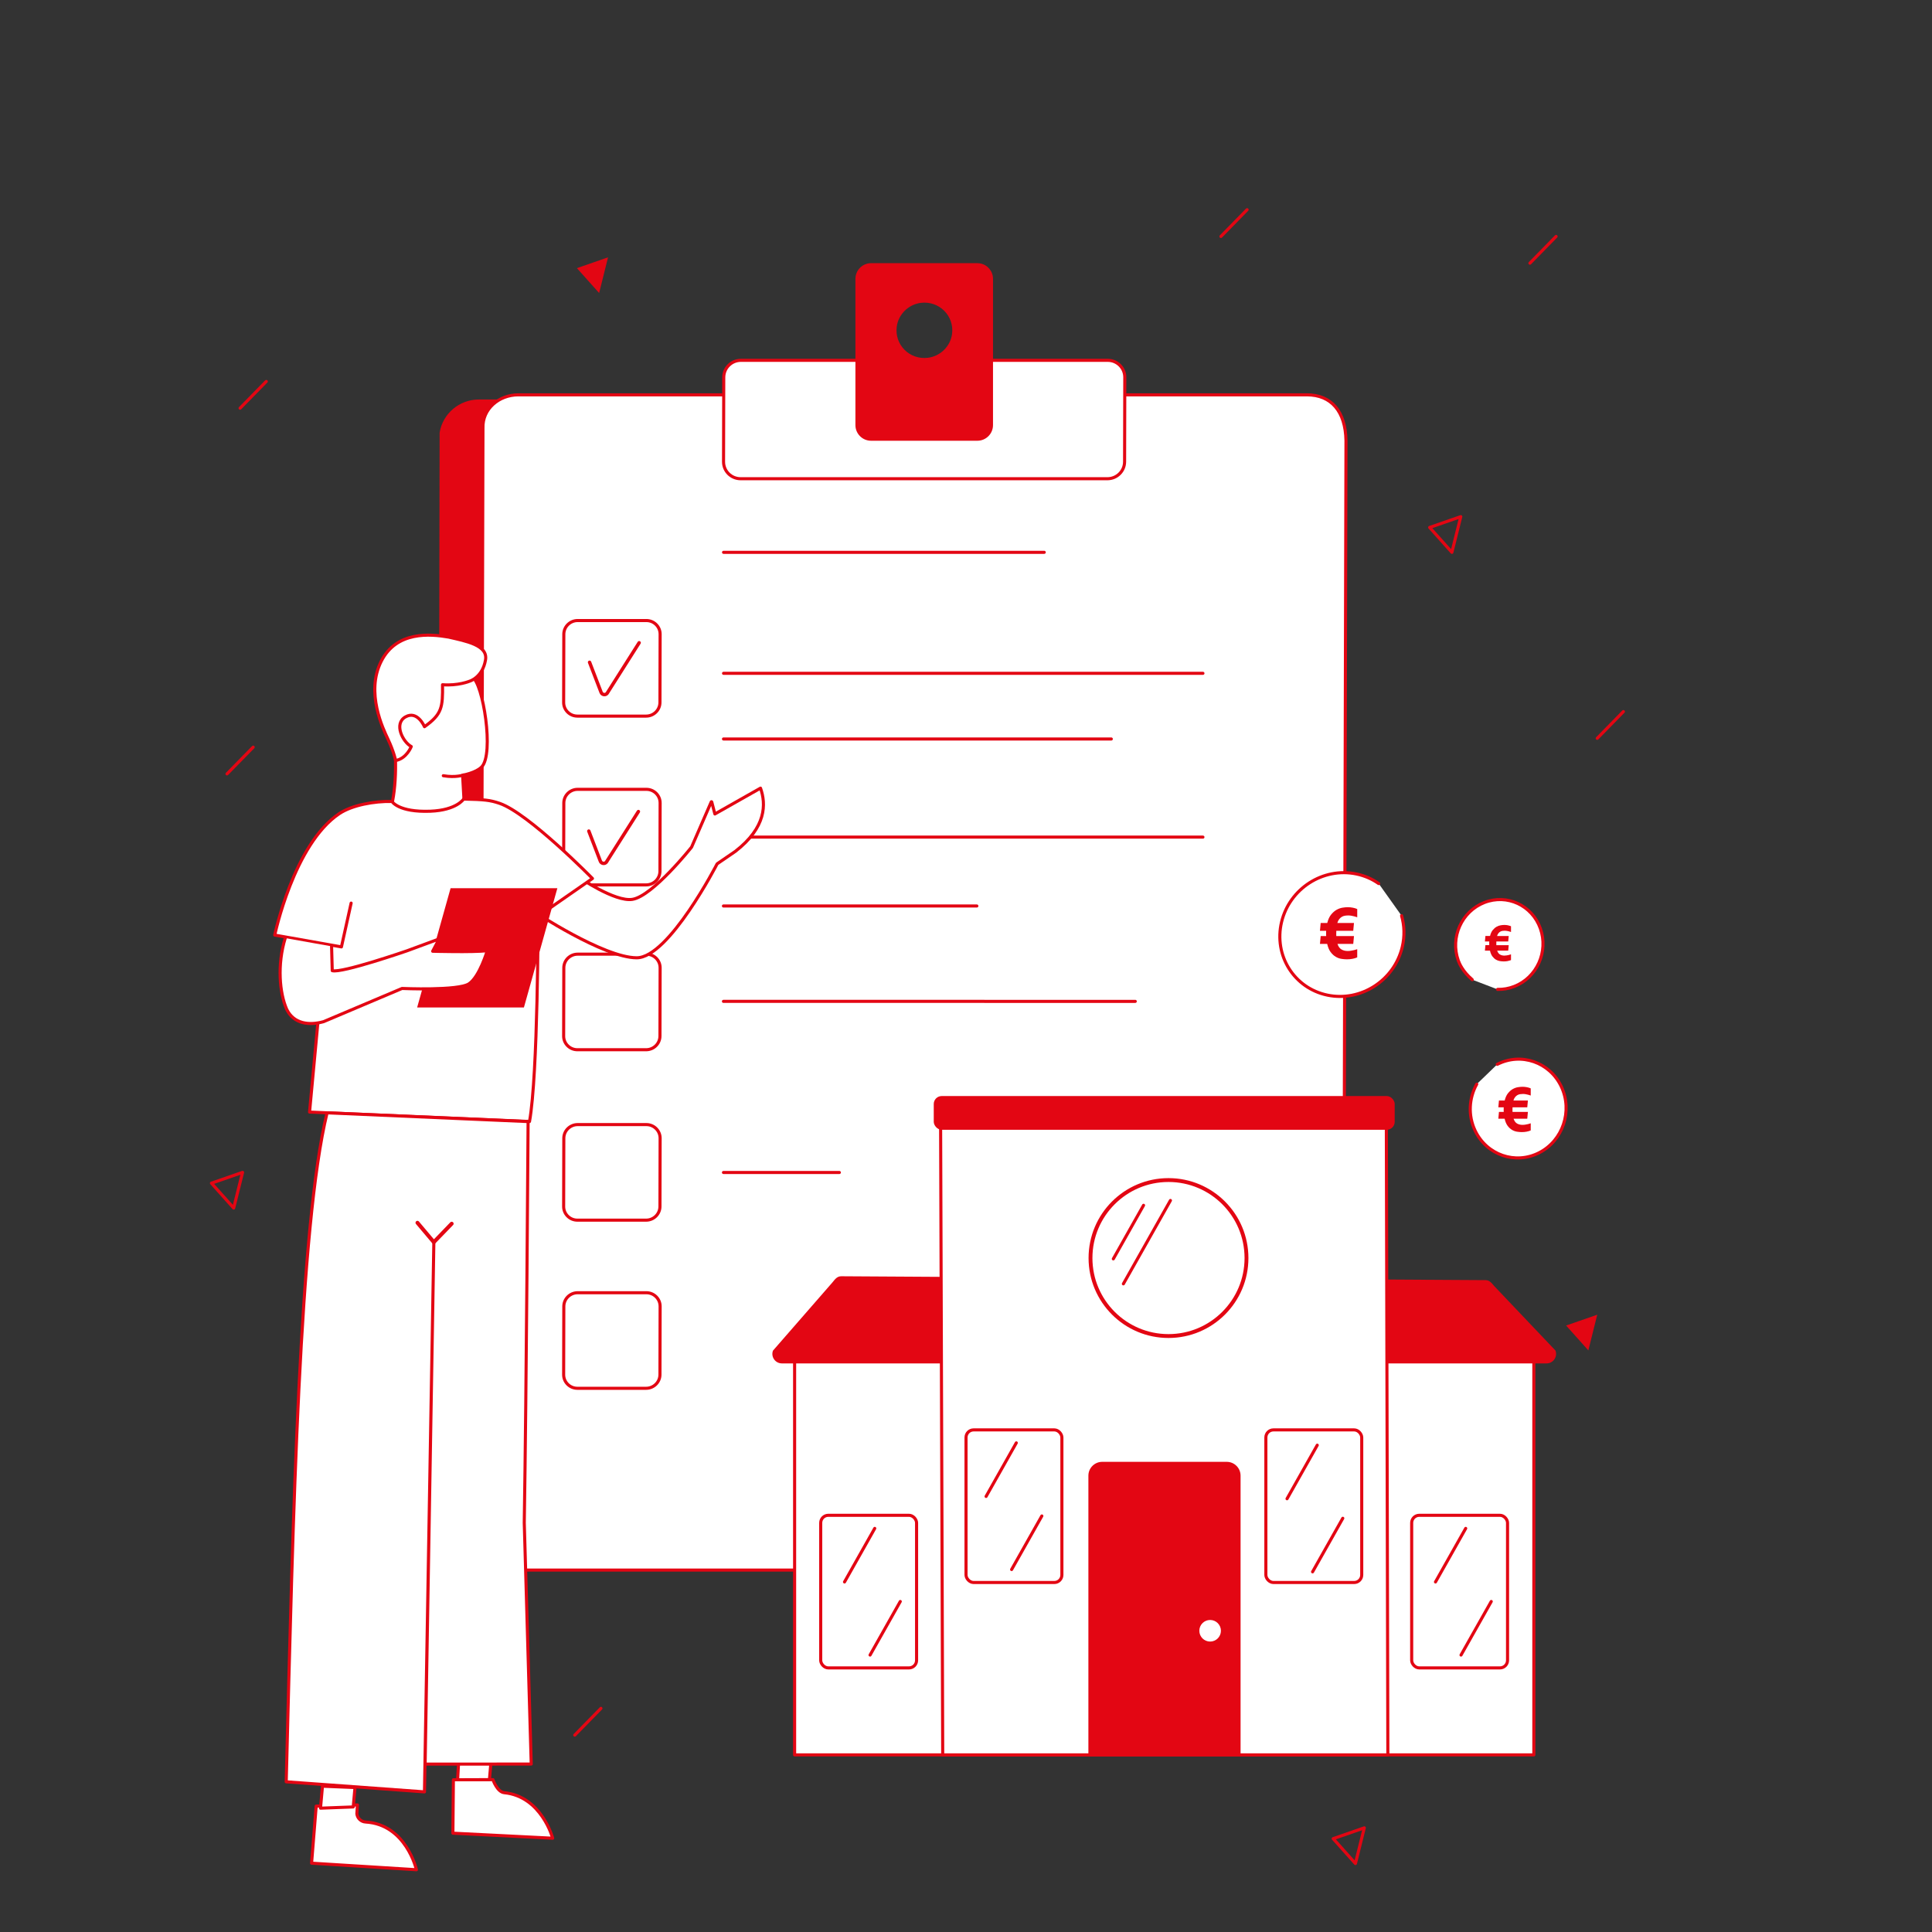 <?xml version="1.0" encoding="UTF-8"?>
<svg id="Illustration" xmlns="http://www.w3.org/2000/svg" version="1.1" viewBox="0 0 2500 2500">
  <rect x="0" y="0" width="2500" height="2500" fill="#333333" stroke="none"/>
  <!-- Generator: Adobe Illustrator 30.0.0, SVG Export Plug-In . SVG Version: 2.1.1 Build 123)  -->
  <defs>
    <style>
      .st0, .st1 {
        fill: #fff;
      }

      .st0, .st2 {
        stroke-width: 4px;
      }

      .st0, .st2, .st3 {
        stroke: #e30613;
        stroke-linecap: round;
        stroke-linejoin: round;
      }

      .st4 {
        isolation: isolate;
      }

      .st5 {
        fill: #e30613;
      }

      .st2, .st3 {
        fill: none;
      }

      .st3 {
        stroke-width: 5px;
      }
    </style>
  </defs>
  <g>
    <g>
      <path class="st5" d="M616.915,2028.522h1020.261c28.065,0,50.857-22.444,50.907-50.13l2.547-1402.532c-.665-37.566-18.967-58.924-50.648-58.924h-1020.279c-25.222,0-46.755,18.159-50.836,42.833l-2.673,1418.625c-.052,27.685,22.656,50.129,50.721,50.129l-0-0Z"/>
      <path class="st0" d="M666.998,2031.686h1020.261c28.065,0,50.872-22.581,50.941-50.435l3.493-1411.066c-.64-37.794-18.927-59.282-50.608-59.282h-1020.279c-25.222,0-46.767,18.269-45.865,43.093l-3.63,1427.256c-5.071,27.854,17.623,50.434,45.687,50.434h-0Z"/>
      <path class="st0" d="M958.349,619.469h474.671c12.227,0,22.164-9.838,22.195-21.974l.275-109.254c.031-12.136-9.857-21.974-22.084-21.974h-474.671c-12.227,0-22.164,9.838-22.195,21.974l-.275,109.254c-.031,12.136,9.857,21.974,22.084,21.974h0Z"/>
      <path class="st5" d="M1268.15,340.84c-1.03-.18-2.08-.28-3.16-.29-.1-.01-.19-.01-.29-.01h-137.55c-1.44,0-2.85.15-4.2.44-.27.05-.54.12-.81.19-8.76,2.22-15.23,10.16-15.23,19.61v189.306c0,11.18,9.06,20.24,20.24,20.24h137.55c11.18,0,20.25-9.06,20.25-20.24v-189.306c0-10-7.26-18.31-16.8-19.94ZM1231.96,432.09c-2.07,15.97-15.1,28.86-31.19,30.87-23.62,2.96-43.42-16.75-40.39-40.19,2.07-15.96,15.1-28.85,31.19-30.87,23.62-2.95,43.42,16.76,40.39,40.19Z"/>
    </g>
    <g>
      <path class="st0" d="M747.478,1021.399c-9.845,0-17.875,7.942-17.899,17.705l-.222,88.262c-.012,4.698,1.813,9.121,5.141,12.457,3.367,3.376,7.863,5.234,12.658,5.234h88.928c9.845,0,17.875-7.942,17.899-17.705l.222-88.262c.012-4.696-1.813-9.121-5.141-12.457-3.367-3.374-7.863-5.234-12.658-5.234h-88.928v-0Z"/>
      <path class="st0" d="M747.478,802.979c-9.845,0-17.875,7.942-17.899,17.705l-.222,88.262c-.012,4.698,1.813,9.121,5.141,12.457,3.367,3.376,7.863,5.234,12.658,5.234h88.928c9.845,0,17.875-7.942,17.899-17.705l.222-88.262c.012-4.696-1.813-9.121-5.141-12.457-3.367-3.374-7.863-5.234-12.658-5.234h-88.928v0Z"/>
      <path class="st5" d="M782.117,901.021c-.435,0-.873-.041-1.315-.125-2.453-.468-4.381-2.157-5.156-4.52l-14.818-38.607c-.437-1.139.131-2.415,1.27-2.853,1.141-.431,2.415.129,2.853,1.27l14.855,38.711c.422,1.275,1.414,1.583,1.822,1.661.825.162,1.64-.112,2.201-.725l41.379-65.295c.652-1.031,2.018-1.337,3.047-.684,1.031.653,1.336,2.016.684,3.047l-41.467,65.435c-.051.08-.107.157-.167.231-1.317,1.583-3.193,2.454-5.188,2.454h-0Z"/>
      <path class="st5" d="M781.143,1119.441c-.433,0-.872-.041-1.313-.125-2.453-.466-4.38-2.154-5.156-4.516l-14.818-38.609c-.437-1.139.131-2.415,1.27-2.853,1.142-.44,2.415.134,2.853,1.27l14.855,38.711c.422,1.275,1.414,1.581,1.822,1.658.823.166,1.641-.112,2.201-.725l41.378-65.295c.652-1.033,2.018-1.337,3.047-.684,1.031.653,1.336,2.016.684,3.047l-41.467,65.435c-.051.08-.107.157-.167.231-1.318,1.583-3.193,2.454-5.189,2.454h-0Z"/>
      <path class="st0" d="M747.478,1672.787c-9.845,0-17.875,7.942-17.899,17.705l-.222,88.262c-.012,4.698,1.813,9.121,5.141,12.457,3.367,3.376,7.863,5.234,12.658,5.234h88.928c9.845,0,17.875-7.942,17.899-17.705l.222-88.262c.012-4.696-1.813-9.121-5.141-12.457-3.367-3.374-7.863-5.234-12.658-5.234h-88.928Z"/>
      <path class="st0" d="M747.478,1455.213c-9.845,0-17.875,7.942-17.899,17.705l-.222,88.262c-.012,4.698,1.813,9.121,5.141,12.457,3.367,3.376,7.863,5.234,12.658,5.234h88.928c9.845,0,17.875-7.942,17.899-17.705l.222-88.262c.012-4.696-1.813-9.121-5.141-12.457-3.367-3.374-7.863-5.234-12.658-5.234h-88.928Z"/>
      <path class="st0" d="M747.478,1234.691c-9.845,0-17.875,7.942-17.899,17.705l-.222,88.262c-.012,4.698,1.813,9.121,5.141,12.457,3.367,3.376,7.863,5.234,12.658,5.234h88.928c9.845,0,17.875-7.942,17.899-17.705l.222-88.262c.012-4.696-1.813-9.121-5.141-12.457-3.367-3.374-7.863-5.234-12.658-5.234h-88.928Z"/>
      <line class="st2" x1="936.265" y1="714.705" x2="1351.243" y2="714.705"/>
      <line class="st2" x1="936.266" y1="871.271" x2="1556.591" y2="871.278"/>
      <line class="st2" x1="936.195" y1="956.238" x2="1438.027" y2="956.245"/>
      <line class="st2" x1="936.266" y1="1083.225" x2="1556.591" y2="1083.232"/>
      <line class="st2" x1="936.129" y1="1295.763" x2="1469.034" y2="1295.77"/>
      <line class="st2" x1="936.155" y1="1517.178" x2="1086.132" y2="1517.187"/>
      <line class="st2" x1="936.129" y1="1172.344" x2="1264.044" y2="1172.356"/>
    </g>
  </g>
  <g>
    <path class="st0" d="M1813.637,1184.935c3.672,12.682,4.186,26.555.857,40.529-10.317,43.306-53.639,71.178-96.762,62.253-43.123-8.925-69.717-51.267-59.399-94.573,10.317-43.306,53.639-71.178,96.762-62.253,10.781,2.231,20.528,6.551,28.924,12.452"/>
    <path class="st0" d="M1905.071,1267.696c-12.415-10.641-16.742-21.078-18.077-24.826-10.681-29.985,4.438-63.571,33.771-75.015s61.77,3.585,72.452,33.57-4.438,63.571-33.771,75.015c-7.124,2.78-14.431,3.998-21.566,3.819"/>
    <path class="st0" d="M1937.46,1377.227c30.811-15.71,67.905-2.823,82.852,28.785,14.947,31.608,2.087,69.966-28.725,85.676-30.811,15.71-67.905,2.823-82.852-28.785-9.342-19.755-7.821-42.146,2.155-59.998"/>
    <g class="st4">
      <g class="st4">
        <path class="st5" d="M1980.775,1462.735c-.109.055-.569.244-1.384.57s-2.132.68-3.95,1.059c-1.819.379-3.896.57-6.23.57-1.954,0-4.045-.177-6.271-.529-2.227-.353-4.371-1.141-6.434-2.362-2.064-1.222-3.95-2.973-5.66-5.253-1.711-2.28-3.001-5.347-3.869-9.202h-8.144l.814-8.796h6.189c-.055-.542-.082-1.059-.082-1.547v-3.014c0-.488.027-.949.082-1.385h-7.004l.814-8.796h7.411c.977-3.962,2.429-7.126,4.356-9.487,1.927-2.362,3.991-4.153,6.189-5.375,2.199-1.222,4.411-2.008,6.638-2.362,2.226-.353,4.153-.529,5.782-.529,2.063,0,3.95.177,5.66.529,1.711.354,2.959.692,3.746,1.019.787.325,1.234.517,1.344.57v9.202c-1.249-.434-2.361-.773-3.339-1.018s-2.05-.475-3.217-.692c-1.168-.217-2.294-.326-3.38-.326-1.303,0-2.579.096-3.827.285-1.25.191-2.417.599-3.502,1.222-1.087.625-2.077,1.494-2.973,2.606-.896,1.113-1.616,2.565-2.158,4.356h18.731l-.814,8.796h-19.058c0,.436-.014.883-.041,1.344-.027.462-.04.937-.04,1.426v1.71c0,.488.026.978.081,1.466h19.872l-.814,8.796h-17.755c1.031,3.041,2.552,5.131,4.562,6.271,2.008,1.141,4.316,1.71,6.922,1.71,1.304,0,2.593-.107,3.869-.325,1.274-.217,2.429-.448,3.461-.692,1.03-.244,2.171-.583,3.42-1.018v9.202Z"/>
      </g>
    </g>
    <g class="st4">
      <g class="st4">
        <path class="st5" d="M1756.247,1238.821c-.126.062-.656.28-1.593.655s-2.451.781-4.542,1.218c-2.093.436-4.48.655-7.165.655-2.247,0-4.652-.203-7.211-.608-2.562-.405-5.027-1.312-7.399-2.717-2.374-1.404-4.542-3.418-6.509-6.04-1.967-2.623-3.451-6.149-4.449-10.584h-9.365l.937-10.114h7.117c-.062-.624-.093-1.218-.093-1.78v-3.465c0-.562.03-1.092.093-1.593h-8.054l.937-10.114h8.522c1.124-4.558,2.794-8.195,5.011-10.911,2.216-2.717,4.589-4.776,7.118-6.182,2.528-1.405,5.072-2.31,7.633-2.716,2.56-.405,4.776-.609,6.649-.609,2.372,0,4.543.204,6.51.609,1.967.406,3.402.796,4.308,1.171.904.374,1.42.594,1.546.655v10.583c-1.438-.499-2.716-.89-3.84-1.171-1.124-.28-2.357-.546-3.7-.796-1.343-.249-2.638-.374-3.887-.374-1.498,0-2.966.109-4.401.327-1.438.22-2.779.688-4.027,1.405-1.25.719-2.389,1.718-3.419,2.997-1.03,1.28-1.858,2.95-2.481,5.011h21.541l-.937,10.114h-21.916c0,.501-.016,1.016-.047,1.546-.032.531-.047,1.077-.047,1.639v1.967c0,.562.031,1.124.094,1.687h22.853l-.937,10.114h-20.417c1.185,3.498,2.934,5.9,5.244,7.212,2.31,1.312,4.964,1.967,7.961,1.967,1.499,0,2.981-.124,4.449-.375,1.466-.248,2.793-.515,3.98-.796,1.186-.281,2.496-.67,3.934-1.171v10.584Z"/>
      </g>
    </g>
    <g class="st4">
      <g class="st4">
        <path class="st5" d="M1955.231,1242.299c-.088.044-.459.196-1.115.459-.655.262-1.716.547-3.179.852-1.465.306-3.137.459-5.016.459-1.573,0-3.257-.142-5.048-.426-1.793-.284-3.52-.918-5.18-1.901-1.661-.983-3.18-2.393-4.557-4.229s-2.415-4.305-3.114-7.408h-6.556l.655-7.08h4.983c-.045-.437-.066-.853-.066-1.246v-2.426c0-.394.021-.764.066-1.114h-5.639l.655-7.081h5.967c.786-3.189,1.955-5.736,3.507-7.638,1.551-1.9,3.213-3.343,4.982-4.326,1.771-.983,3.551-1.617,5.344-1.901,1.791-.284,3.344-.427,4.654-.427,1.661,0,3.18.143,4.557.427s2.382.557,3.016.819c.633.262.994.416,1.082.459v7.408c-1.006-.35-1.901-.623-2.688-.819-.786-.197-1.65-.382-2.589-.558-.94-.174-1.848-.262-2.722-.262-1.049,0-2.076.076-3.081.229-1.006.153-1.945.481-2.818.983-.875.503-1.672,1.202-2.394,2.098-.721.896-1.301,2.065-1.737,3.507h15.079l-.656,7.081h-15.341c0,.351-.011.711-.032,1.082-.022.371-.033.754-.033,1.146v1.377c0,.394.021.787.065,1.181h15.997l-.656,7.08h-14.292c.83,2.448,2.055,4.13,3.672,5.048,1.616.918,3.475,1.377,5.572,1.377,1.049,0,2.087-.087,3.114-.263,1.026-.174,1.955-.36,2.786-.557.83-.197,1.748-.47,2.754-.819v7.408Z"/>
      </g>
    </g>
  </g>
  <g>
    <path class="st0" d="M409.149,2337.085l-5.959,73.85,135.656,8.485s-13.316-58.717-65.822-61.752c-5.846-.338-10.598-4.838-11.235-10.659l.742-11.442-53.383,1.52h-0Z"/>
    <path class="st0" d="M586.679,2303.032l-.648,69.092,129.139,6.529s-14.45-54.172-62.712-58.915c-9.195-.904-14.601-16.885-14.601-16.885l-51.179.179 0.0 0Z"/>
    <path class="st0" d="M894.908,1096.171l25.494-58.66c.093-.215.461-.183.583.125l4.064,15.643,59.059-33.43c7.281,20.557,7.696,50.549-32.548,81.799l-23.585,16.145s-62.497,121.578-104.039,121.578c-42.827,0-134.048-60.527-134.048-60.527l59.101-43.683s46.8,32.255,69.38,28.587c26.361-4.283,76.54-67.577,76.54-67.577l0-0Z"/>
    <path class="st0" d="M601.425,1052.927l-2.813-49.809s16.789-2.903,24.529-10.544c16.702-16.702,1.713-109.637-11.953-116.208l-86.542,12.245-17.209,50.8c6.202,32.472,6.25,79.956-2.151,108.386"/>
    <path class="st0" d="M599.936,1002.787s-10.092,3.801-26.31.993"/>
    <path class="st0" d="M420.797,1221.563l-20.233,217.446,284.618,12.235c11.025-60.529,11.079-265.551,11.079-265.551l70.394-48.926s-82.87-84.476-120.109-97.211c-12.534-4.286-19.75-4.962-46.61-5.573,0,0-8.982,14.419-43.025,15.739-41.435,1.606-49.705-12.632-49.705-12.632-22.886-.537-51.7,4.693-68.283,15.839-58.78,39.508-83.405,157.073-83.405,157.073l86.296,15.286,12.548-56.679"/>
    <polygon class="st5" points="677.947 1303.676 539.778 1303.676 583.055 1149.338 721.224 1149.338 677.947 1303.676"/>
    <polygon class="st0" points="414.731 2339.768 417.282 2311.345 459.352 2313.062 457.099 2338.175 414.731 2339.768"/>
    <polygon class="st0" points="592.126 2303 594.494 2262.5 636.564 2265.505 633.345 2302.853 592.126 2303"/>
    <g>
      <path class="st0" d="M549.265,2318.667l-178.907-13.024c8.843-348.023,17.326-719.297,52.875-865.66l260.12,11.33s-2.227,351.769-4.964,519.224l9.029,312.139-137.304.074,11.273-674.664-12.123,710.581h0Z"/>
      <polyline class="st3" points="540.167 1582.234 561.354 1607.347 584.493 1583.439"/>
    </g>
    <path class="st0" d="M429.072,1224.561l.857,31.478c11.992,3.64,96.666-25.665,96.666-25.665l41.65-15.37-8.381,15.9s51.406,1.451,70.637-.657c0,0-9.897,33.537-23.619,42.767-13.722,9.23-86.649,6.051-86.649,6.051l-101.546,42.98c-18.586,5.11-38.437,2.944-47.645-15.899-9.339-21.08-12.527-57.816-1.947-92.256"/>
    <path class="st0" d="M502.04,956.498c7.466,15.817,9.966,27.618,9.966,27.618,14.24-2.57,20.176-18.096,20.176-18.096-10.914-5.793-23.045-29.611-7.469-38.387,15.576-8.776,24.549,12.732,24.549,12.732,22.755-16.153,23.719-25.307,23.369-54.331,20.189,1.644,35.087-4.572,35.087-4.572,0,0,16.709-4.775,20.564-27.646,3.212-19.058-25.392-24.216-47.752-29.417-23.983-4.151-67.3-8.029-87.169,31.209-20.565,40.615,2.605,88.021,8.68,100.891l0-0Z"/>
  </g>
  <g>
    <rect class="st0" x="1028.221" y="1723.164" width="956.57" height="547.625"/>
    <path class="st5" d="M2001.258,1764.244h-989.506c-8.538,0-14.479-8.485-11.558-16.508l76.855-88.166c3.877-4.828,6.434-8.123,11.632-8.092l833.649,5.022c5.067.031,7.544,3.429,11.411,7.897l79.002,83.144c3.088,8.054-2.859,16.703-11.485,16.703Z"/>
    <polygon class="st0" points="1795.878 2270.789 1793.912 1450.6 1217.133 1450.6 1219.873 2270.789 1795.878 2270.789"/>
    <path class="st5" d="M1605.294,2271.978h-196.924v-362.477c0-9.873,8.016-17.889,17.889-17.889h161.146c9.873,0,17.889,8.016,17.889,17.889v362.477h0l-0.0 0Z"/>
    <circle class="st1" cx="1565.899" cy="2110.209" r="13.971"/>
    <circle class="st3" cx="1512.023" cy="1627.906" r="100.926"/>
    <rect class="st5" x="1208.272" y="1418.278" width="596.467" height="43.63" rx="10.308" ry="10.308"/>
    <rect class="st0" x="1062.002" y="1960.794" width="124.046" height="197.467" rx="9.788" ry="9.788"/>
    <rect class="st0" x="1250.035" y="1850.283" width="124.046" height="197.467" rx="9.788" ry="9.788"/>
    <rect class="st0" x="1638.024" y="1850.283" width="124.046" height="197.467" rx="9.788" ry="9.788"/>
    <rect class="st0" x="1826.71" y="1960.794" width="124.046" height="197.467" rx="9.788" ry="9.788"/>
    <line class="st2" x1="1479.756" y1="1559.662" x2="1440.648" y2="1628.964"/>
    <line class="st2" x1="1737.565" y1="1964.645" x2="1698.457" y2="2033.948"/>
    <line class="st2" x1="1704.523" y1="1870.057" x2="1665.414" y2="1939.359"/>
    <line class="st2" x1="1348.134" y1="1961.659" x2="1309.025" y2="2030.961"/>
    <line class="st2" x1="1315.091" y1="1867.071" x2="1275.982" y2="1936.373"/>
    <line class="st2" x1="1164.959" y1="2072.324" x2="1125.85" y2="2141.626"/>
    <line class="st2" x1="1131.916" y1="1977.736" x2="1092.807" y2="2047.038"/>
    <line class="st2" x1="1929.667" y1="2072.324" x2="1890.559" y2="2141.626"/>
    <line class="st2" x1="1896.625" y1="1977.736" x2="1857.516" y2="2047.038"/>
    <line class="st2" x1="1514.548" y1="1553.391" x2="1453.65" y2="1661.303"/>
  </g>
  <g>
    <line class="st2" x1="344.53" y1="493.611" x2="310.678" y2="528.195"/>
    <line class="st2" x1="2013.57" y1="305.956" x2="1979.718" y2="340.54"/>
    <line class="st2" x1="1613.721" y1="271.371" x2="1579.87" y2="305.956"/>
    <line class="st2" x1="2100.657" y1="920.799" x2="2066.805" y2="955.383"/>
    <line class="st2" x1="327.604" y1="966.824" x2="293.752" y2="1001.408"/>
    <line class="st2" x1="777.606" y1="2210.623" x2="743.755" y2="2245.207"/>
    <polygon class="st5" points="775.292 379.167 746.524 346.977 786.785 332.998 775.292 379.167"/>
    <polygon class="st2" points="302.39 1563.21 273.622 1531.021 313.883 1517.042 302.39 1563.21"/>
    <polygon class="st5" points="2055.312 1747.415 2026.545 1715.225 2066.805 1701.247 2055.312 1747.415"/>
    <polygon class="st2" points="1878.744 714.705 1849.976 682.515 1890.237 668.536 1878.744 714.705"/>
    <polygon class="st2" points="1753.907 2411.396 1725.14 2379.206 1765.401 2365.228 1753.907 2411.396"/>
  </g>
</svg>